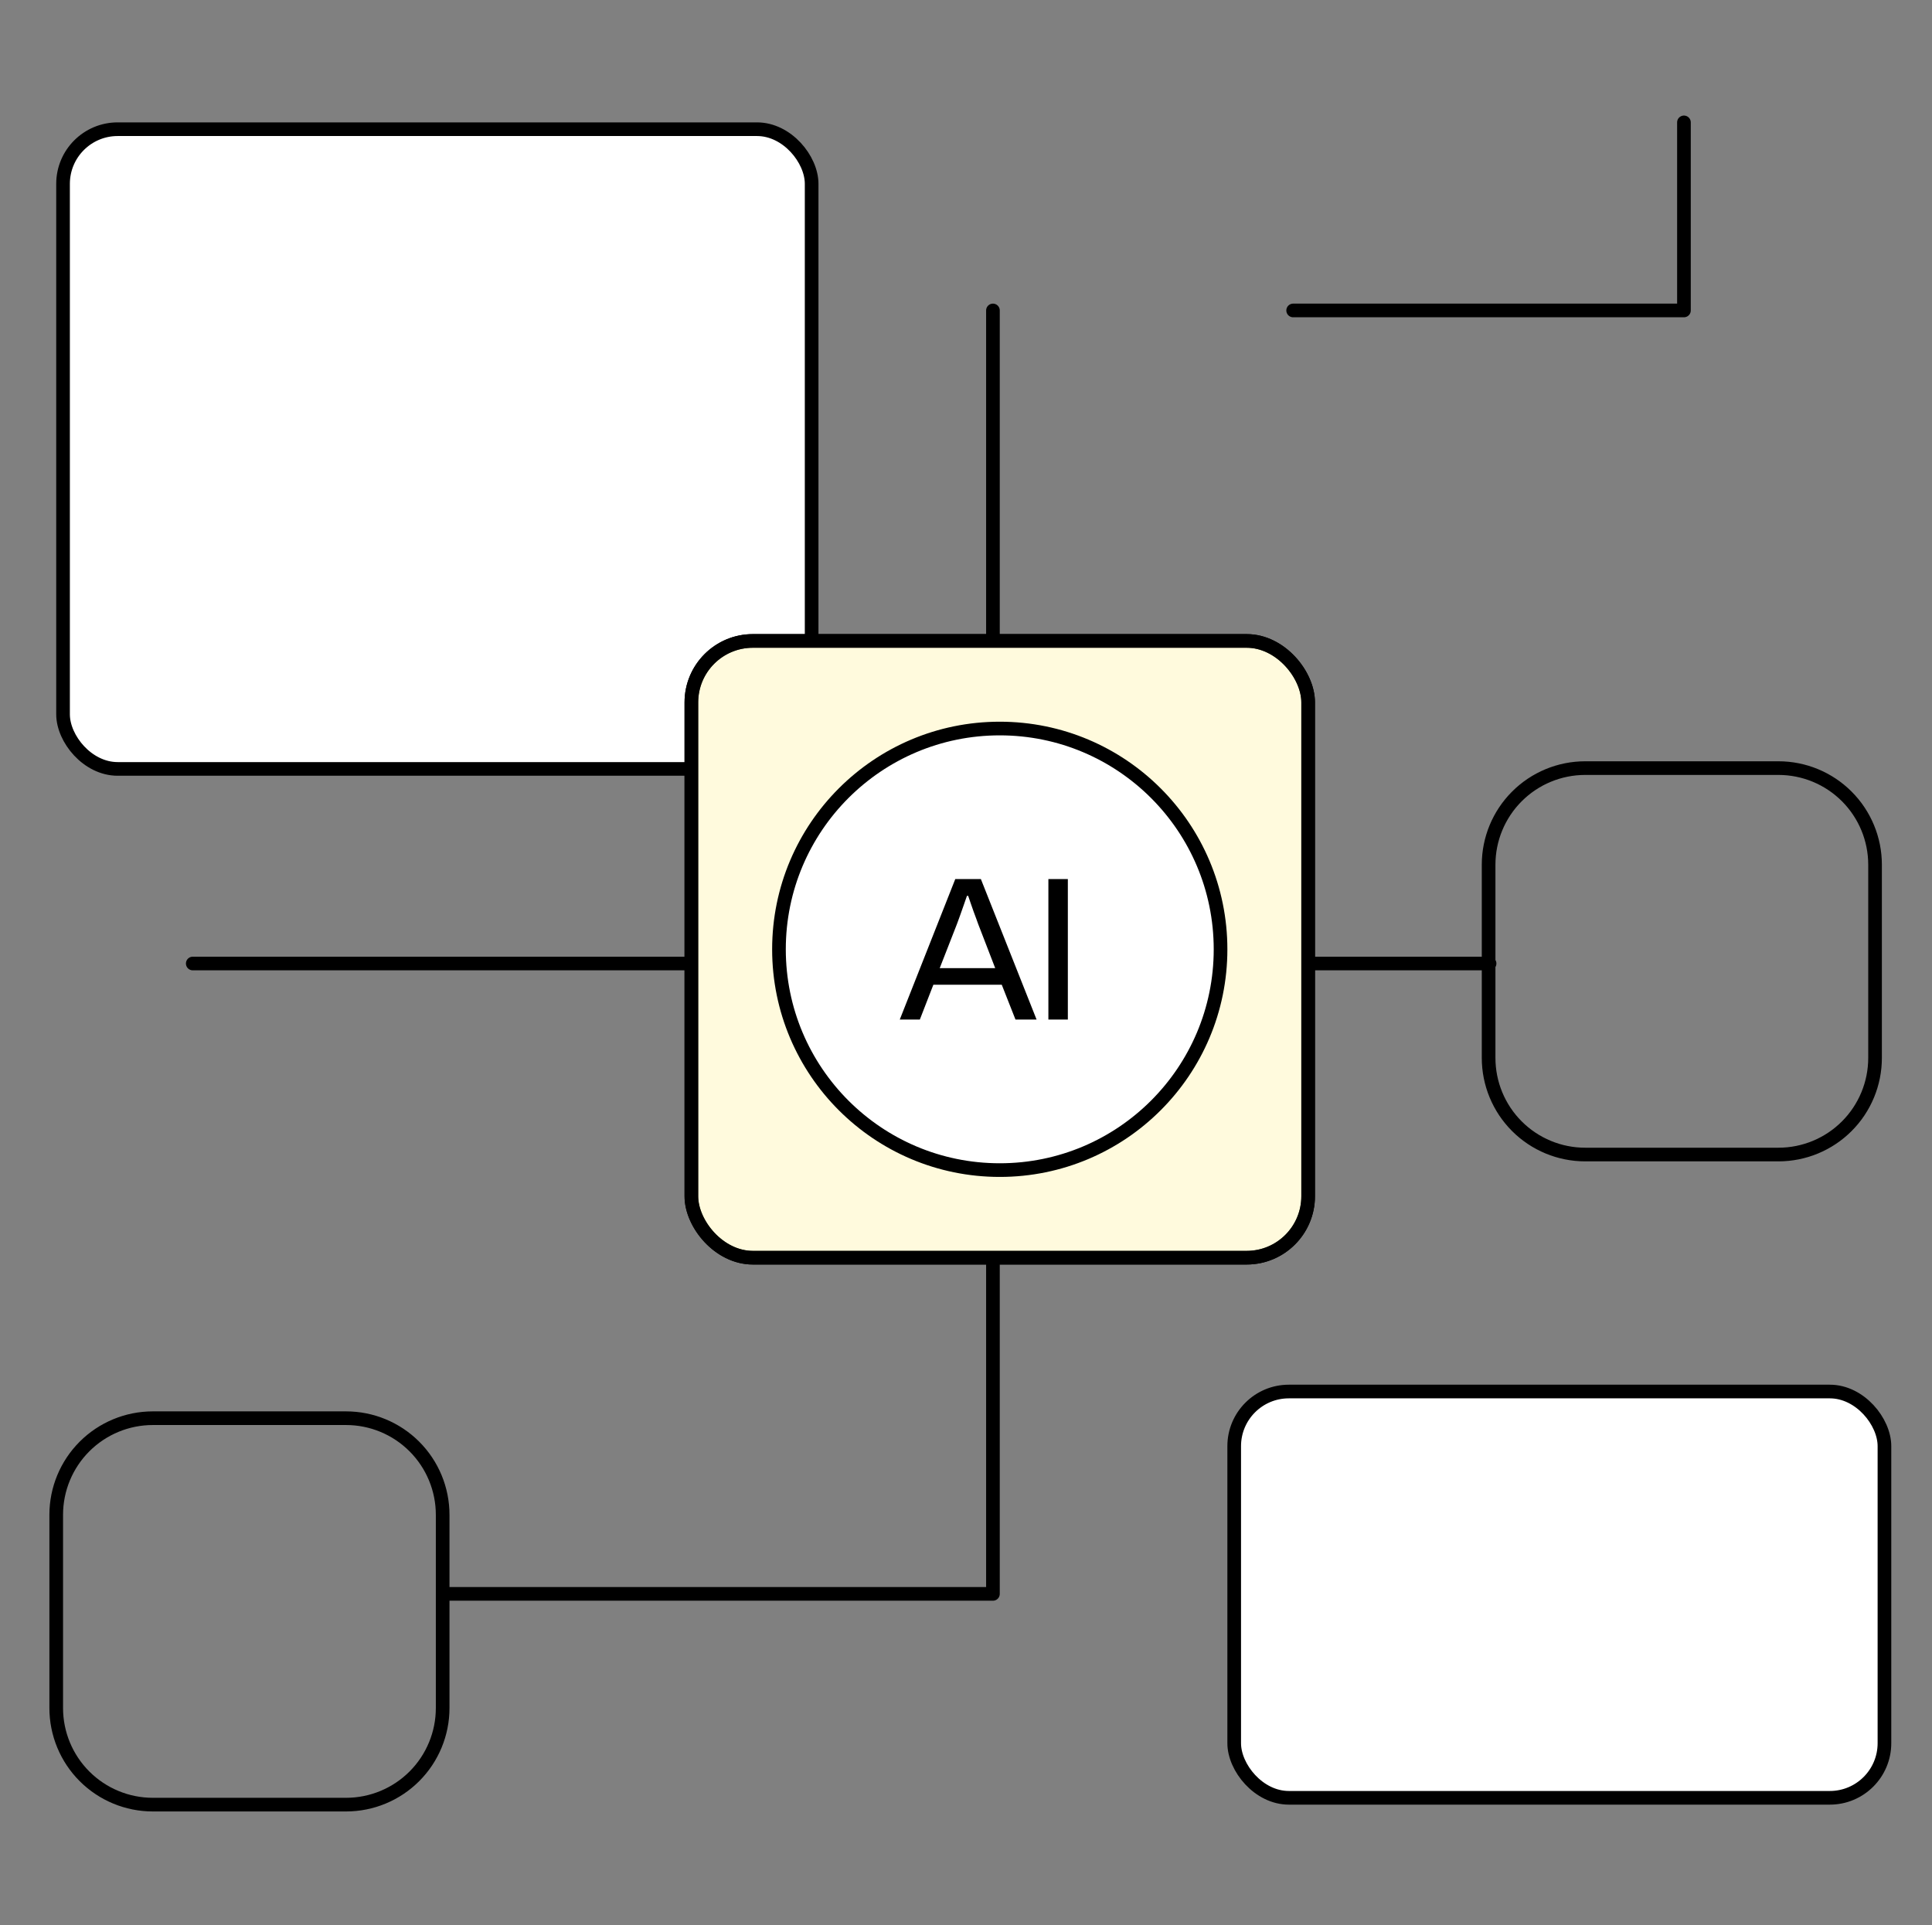<svg width="283" height="282" viewBox="0 0 283 282" fill="none" xmlns="http://www.w3.org/2000/svg">
<rect x="0" y="0" width="283" height="282" fill="#808080" stroke="none"/>
<rect x="9.235" y="18.927" width="109.654" height="93.707" rx="8" fill="white" stroke="black" stroke-width="2"/>
<path d="M145.446 45.476V112.515V141.138H218.194M145.446 169.121V221.895V233.478H64.841M197.83 233.478H246.665V252.632V214.323M28.235 141.138H110.449M64.841 233.478V250.198C64.841 253.951 63.35 257.55 60.696 260.204C58.042 262.858 54.443 264.349 50.69 264.349H22.387C18.634 264.349 15.034 262.858 12.38 260.204C9.726 257.55 8.235 253.951 8.235 250.198V221.895C8.235 218.142 9.726 214.542 12.38 211.888C15.034 209.234 18.634 207.743 22.387 207.743H50.69C54.443 207.743 58.042 209.234 60.696 211.888C63.35 214.542 64.841 218.142 64.841 221.895V233.478ZM189.421 45.476H246.665V17.927M232.203 169.121H260.506C264.259 169.121 267.859 167.63 270.513 164.976C273.167 162.322 274.658 158.722 274.658 154.969V126.667C274.658 122.913 273.167 119.314 270.513 116.66C267.859 114.006 264.259 112.515 260.506 112.515H232.203C228.45 112.515 224.851 114.006 222.197 116.66C219.543 119.314 218.052 122.913 218.052 126.667V154.969C218.052 158.722 219.543 162.322 222.197 164.976C224.851 167.63 228.45 169.121 232.203 169.121Z" stroke="black" stroke-width="2" stroke-linecap="round" stroke-linejoin="round"/>
<rect x="101.272" y="93.886" width="90.345" height="90.345" rx="9" fill="white" stroke="black" stroke-width="2"/>
<rect x="101.273" y="93.886" width="90.345" height="90.345" rx="9" fill="#FFED8D" fill-opacity="0.3" stroke="black" stroke-width="2"/>
<rect x="180.786" y="203.835" width="95.248" height="59.514" rx="8" fill="white" stroke="black" stroke-width="2"/>
<circle cx="146.445" cy="139.059" r="32.341" fill="white" stroke="black" stroke-width="2"/>
<path d="M131.799 149.349L139.929 128.769H143.679L151.839 149.349H148.749L146.739 144.249H136.719L134.739 149.349H131.799ZM137.649 141.819H145.779L143.289 135.369C143.229 135.189 143.139 134.939 143.019 134.619C142.899 134.299 142.769 133.949 142.629 133.569C142.489 133.169 142.349 132.769 142.209 132.369C142.069 131.949 141.939 131.569 141.819 131.229H141.639C141.499 131.629 141.339 132.089 141.159 132.609C140.979 133.129 140.799 133.639 140.619 134.139C140.439 134.619 140.289 135.029 140.169 135.369L137.649 141.819Z" fill="black"/>
<path d="M153.568 149.349V128.769H156.418V149.349H153.568Z" fill="black"/>
</svg>
